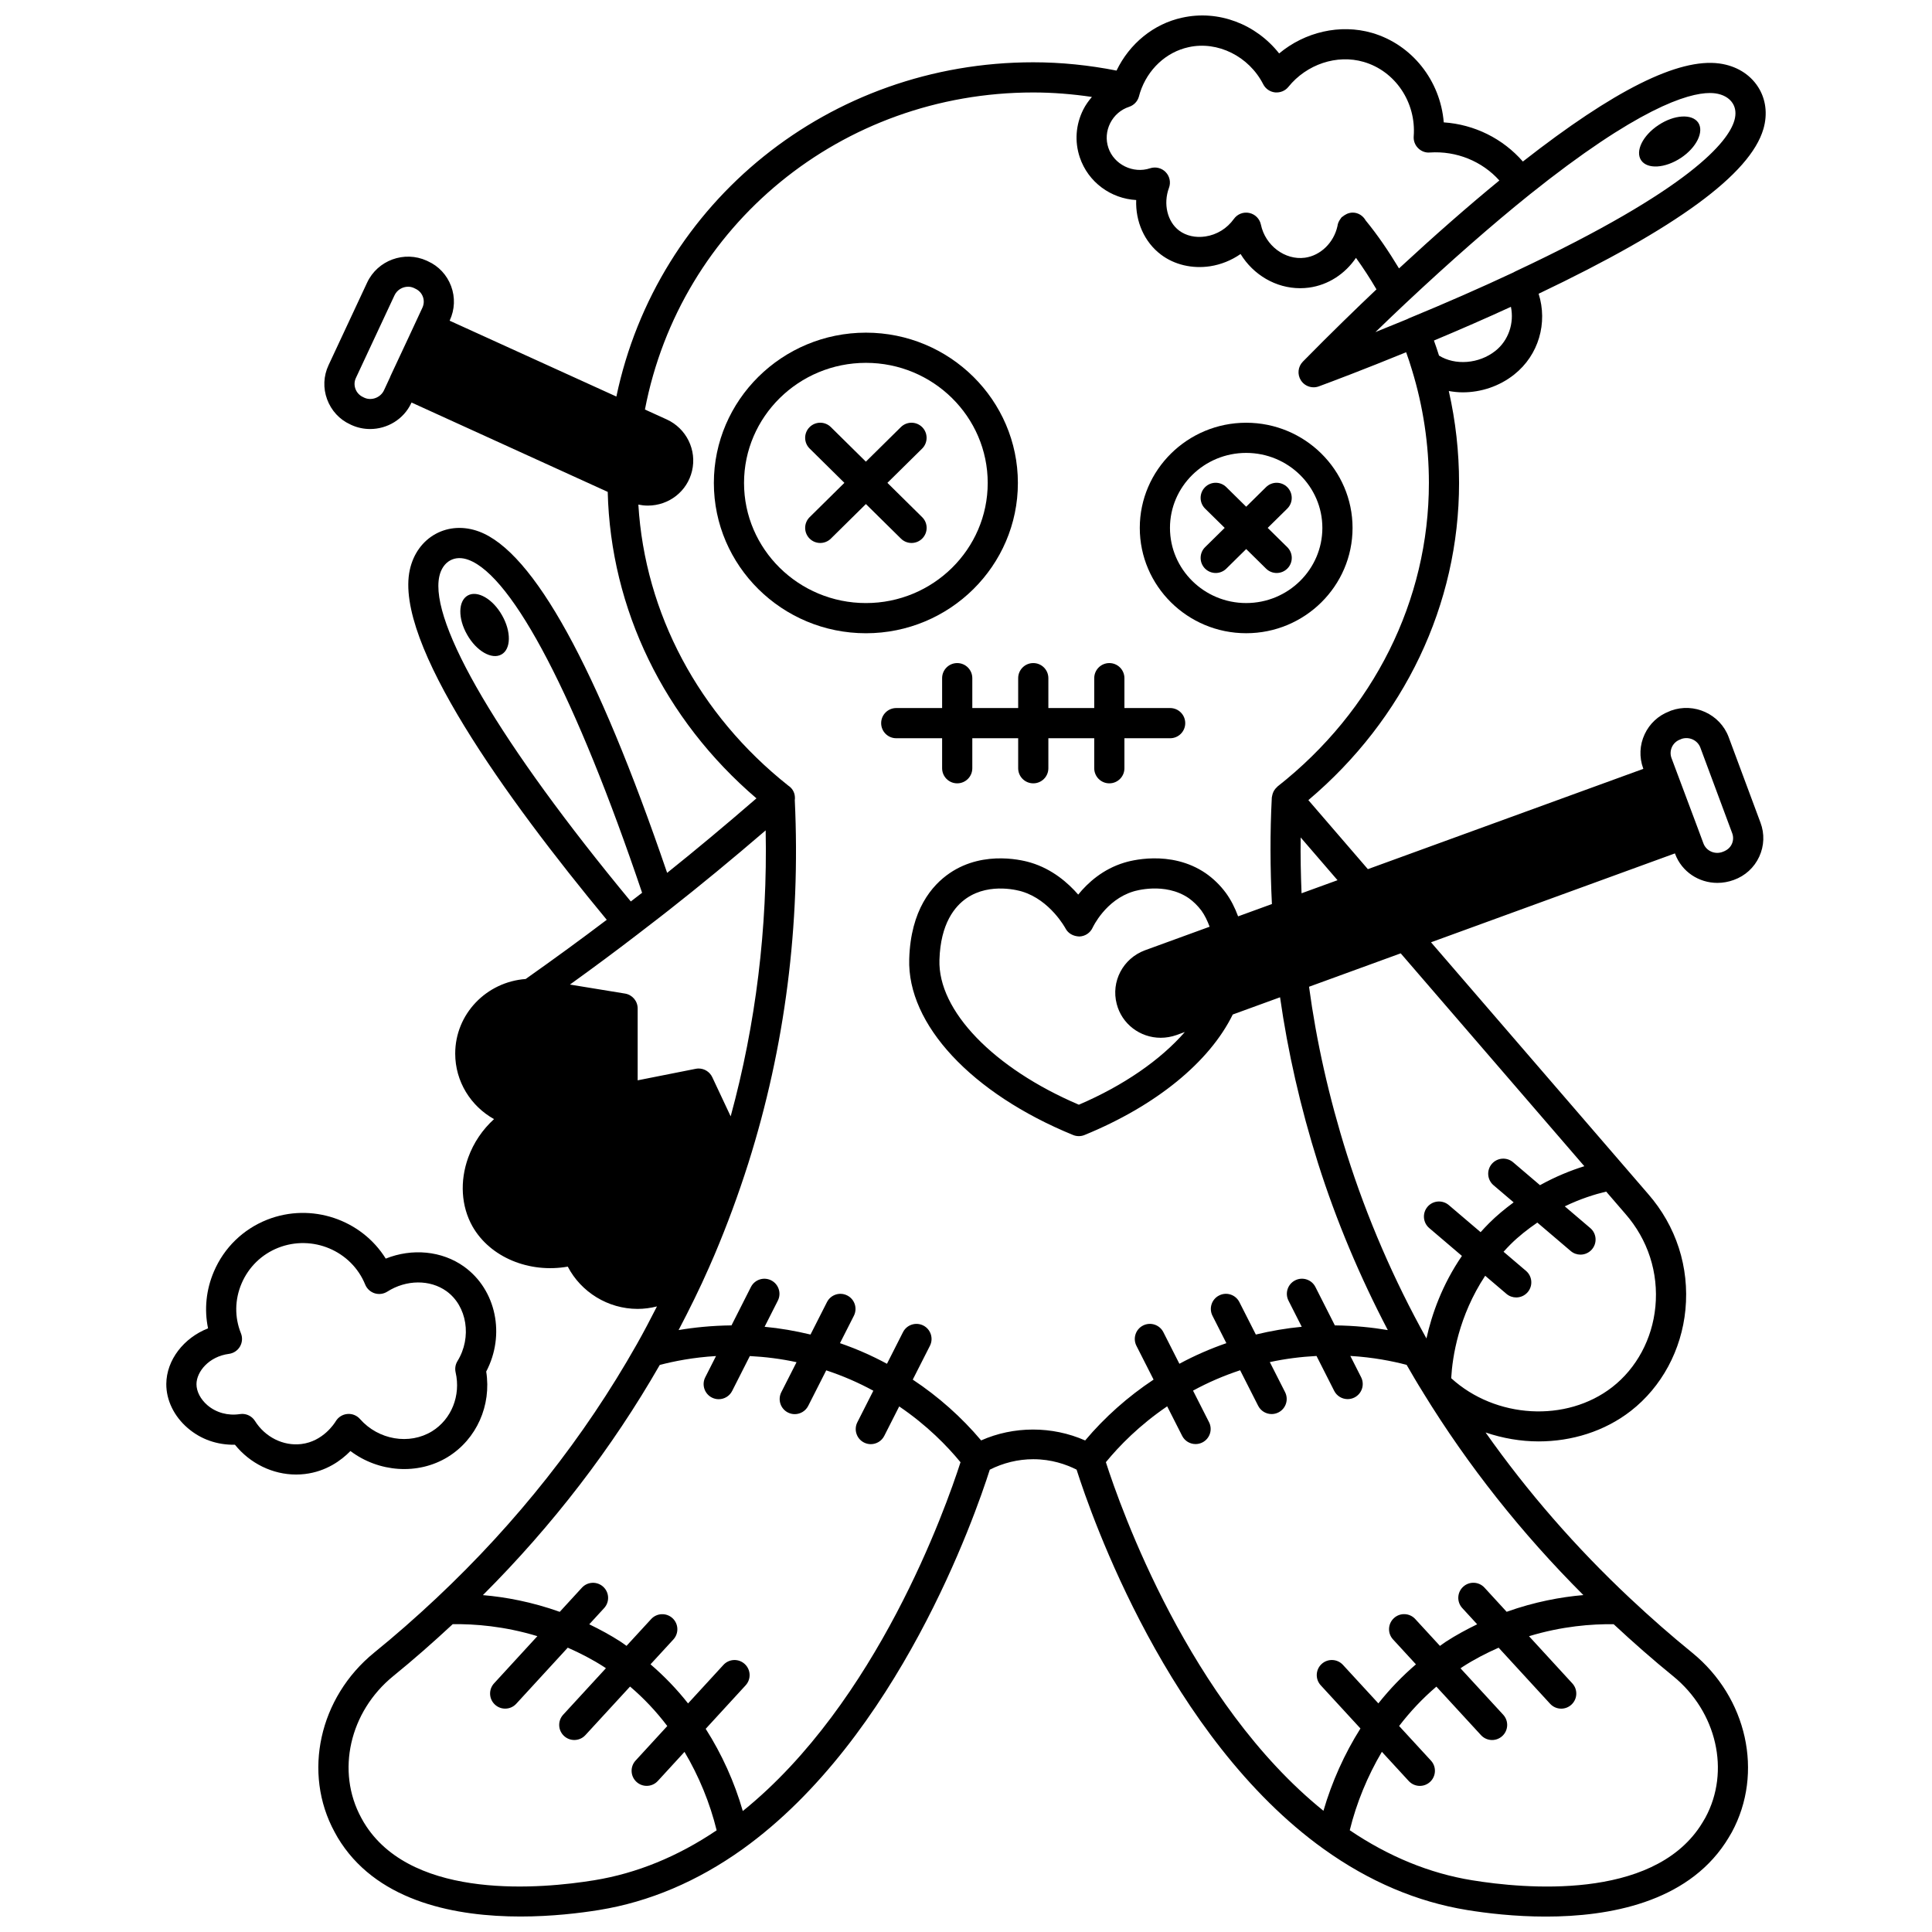 <?xml version="1.0" encoding="UTF-8"?>
<!-- Uploaded to: ICON Repo, www.iconrepo.com, Generator: ICON Repo Mixer Tools -->
<svg width="800px" height="800px" version="1.1" viewBox="144 144 512 512" xmlns="http://www.w3.org/2000/svg">
 <defs>
  <clipPath id="a">
   <path d="m228 148.09h384v503.81h-384z"/>
  </clipPath>
 </defs>
 <path d="m583.53 177.14c-4.199 2.758-6.238 6.957-4.598 9.355 1.641 2.398 6.316 2.121 10.516-0.641 4.16-2.758 6.199-6.957 4.598-9.355-1.641-2.398-6.356-2.121-10.516 0.641z"/>
 <path d="m277.04 307.05c-2.438-4.32-6.519-6.676-9.078-5.238-2.559 1.441-2.641 6.078-0.16 10.395 2.438 4.32 6.519 6.676 9.078 5.238 2.562-1.398 2.641-6.074 0.16-10.395z"/>
 <path d="m262.71 530.09c7.606-4.711 11.555-13.645 10.141-22.613 5.102-9.703 2.684-21.656-5.875-27.812-5.867-4.203-13.777-4.914-20.75-2.121-6.438-10.344-19.68-14.941-31.441-10.305-6.387 2.539-11.395 7.414-14.098 13.727-2.074 4.84-2.59 10.051-1.551 15.059-6.426 2.519-11.016 8.359-11.066 14.734-0.023 4.305 2.047 8.57 5.68 11.691 3.461 2.977 7.769 4.496 12.516 4.422 4 4.969 9.996 7.894 16.203 7.894 0.781 0 1.566-0.047 2.352-0.141 5.598-0.672 9.578-3.566 12.047-6.09 7.469 5.633 17.871 6.457 25.844 1.555zm-29.727-9.453c-0.328 0.547-3.371 5.359-9.125 6.047-4.773 0.582-9.594-1.824-12.289-6.113-0.738-1.176-2.023-1.871-3.387-1.871-0.207 0-0.414 0.016-0.625 0.051-3.133 0.48-6.269-0.367-8.598-2.363-1.82-1.57-2.902-3.66-2.891-5.578 0.023-3.32 3.316-7.328 8.594-8.02 1.227-0.16 2.309-0.879 2.93-1.941 0.625-1.07 0.719-2.367 0.258-3.516-1.715-4.25-1.648-8.941 0.18-13.215 1.867-4.348 5.309-7.703 9.695-9.441 9.062-3.574 19.418 0.785 23.059 9.75 0.449 1.094 1.363 1.938 2.492 2.305 1.137 0.359 2.367 0.195 3.367-0.441 5.019-3.195 11.316-3.242 15.668-0.125 5.481 3.945 6.797 12.254 2.93 18.527-0.555 0.895-0.73 1.969-0.496 2.996 1.41 6.148-1.102 12.426-6.238 15.605-6.012 3.699-14.215 2.305-19.098-3.234-0.844-0.961-2.098-1.465-3.363-1.34-1.262 0.109-2.402 0.824-3.062 1.918z"/>
 <path d="m413.75 271.99c0-21.961-18.066-39.832-40.266-39.832-22.227 0-40.305 17.871-40.305 39.832 0 21.961 18.078 39.828 40.305 39.828 22.203-0.004 40.266-17.863 40.266-39.828zm-40.266 31.828c-17.812 0-32.309-14.277-32.309-31.828 0-17.555 14.496-31.832 32.309-31.832 17.793 0 32.27 14.277 32.27 31.832 0 17.547-14.477 31.828-32.27 31.828z"/>
 <path d="m388.4 257.21c-1.559-1.566-4.082-1.578-5.656-0.027l-9.281 9.16-9.285-9.164c-1.566-1.551-4.102-1.535-5.652 0.039-1.551 1.57-1.535 4.102 0.039 5.652l9.207 9.09-9.203 9.086c-1.574 1.547-1.594 4.082-0.047 5.652 0.781 0.797 1.816 1.195 2.852 1.195 1.012 0 2.027-0.383 2.805-1.148l9.293-9.168 9.289 9.164c0.777 0.77 1.793 1.152 2.809 1.152 1.031 0 2.066-0.398 2.848-1.191 1.551-1.57 1.535-4.102-0.039-5.652l-9.207-9.09 9.219-9.094c1.547-1.551 1.562-4.082 0.012-5.656z"/>
 <path d="m474.25 256.03c-15.547 0-28.195 12.504-28.195 27.871 0 15.391 12.648 27.91 28.195 27.91s28.191-12.523 28.191-27.91c-0.004-15.367-12.645-27.871-28.191-27.871zm0 47.785c-11.137 0-20.195-8.934-20.195-19.914 0-10.957 9.062-19.875 20.195-19.875s20.191 8.914 20.191 19.875c0 10.98-9.055 19.914-20.191 19.914z"/>
 <path d="m485.17 273.13c-1.543-1.57-4.074-1.59-5.652-0.039l-5.269 5.195-5.269-5.195c-1.582-1.551-4.106-1.531-5.656 0.043-1.547 1.574-1.527 4.106 0.043 5.656l5.188 5.106-5.188 5.106c-1.57 1.551-1.586 4.082-0.043 5.656 0.785 0.793 1.816 1.191 2.852 1.191 1.012 0 2.027-0.383 2.809-1.148l5.269-5.195 5.269 5.191c0.781 0.77 1.793 1.152 2.809 1.152 1.035 0 2.066-0.398 2.848-1.191 1.551-1.574 1.535-4.102-0.039-5.652l-5.188-5.109 5.188-5.109c1.566-1.547 1.578-4.078 0.031-5.656z"/>
 <path d="m454.1 331.64h-12.117v-7.918c0-2.211-1.789-4-4-4-2.211 0-4 1.789-4 4v7.918h-12.156v-7.918c0-2.211-1.789-4-4-4-2.211 0-4 1.789-4 4v7.918h-12.156v-7.918c0-2.211-1.789-4-4-4-2.211 0-4 1.789-4 4v7.918h-12.156c-2.211 0-4 1.789-4 4 0 2.211 1.789 4 4 4h12.156v7.953c0 2.211 1.789 4 4 4 2.211 0 4-1.789 4-4v-7.953h12.156v7.953c0 2.211 1.789 4 4 4 2.211 0 4-1.789 4-4v-7.953h12.156v7.953c0 2.211 1.789 4 4 4 2.211 0 4-1.789 4-4v-7.953h12.117c2.211 0 4-1.789 4-4-0.004-2.211-1.789-4-4-4z"/>
 <g clip-path="url(#a)">
  <path d="m611.32 178.18c1.16-3.992 0.648-7.965-1.445-11.191-2.188-3.367-5.805-5.559-10.211-6.164-10.852-1.473-27.898 7.055-52.086 25.984-5.297-6.078-12.836-9.832-20.969-10.379-0.887-11.031-8.387-20.637-19.031-23.719-8.453-2.43-17.766-0.242-24.59 5.453-6.144-7.785-16.086-11.617-25.699-9.48-7.555 1.633-13.945 6.863-17.395 14.023-7.254-1.43-14.656-2.199-22.066-2.199-53.98 0-99.633 36.945-110.48 88.582l-44.191-20.102 0.027-0.059c1.344-2.894 1.477-6.121 0.367-9.094-1.105-2.969-3.32-5.32-6.082-6.562-0.043-0.02-0.328-0.164-0.375-0.184-5.945-2.707-13.031-0.113-15.793 5.785l-10.234 21.906c-1.34 2.859-1.477 6.07-0.383 9.039 1.105 2.996 3.316 5.375 6.09 6.633 0.051 0.023 0.34 0.168 0.391 0.191 1.594 0.719 3.269 1.055 4.922 1.055 4.527 0 8.871-2.547 10.895-6.852l0.078-0.172 51.992 23.684c0.758 31.066 14.957 60.289 39.414 81.215-8.281 7.168-16.098 13.691-23.668 19.746-18.652-54.617-35.422-85.09-49.855-90.453-3.949-1.465-8.02-1.25-11.457 0.609-3.504 1.906-5.941 5.285-6.879 9.516-4.246 19.227 25.391 60.375 52.188 92.766-6.707 5.082-13.773 10.246-21.488 15.691-10.414 0.766-18.672 9.285-18.672 19.766 0 7.441 4.152 13.941 10.289 17.363-3.062 2.785-5.422 6.266-6.844 10.195-2.266 6.266-1.863 12.898 1.113 18.199 4.668 8.25 15.078 12.496 25.273 10.699 3.508 6.746 10.652 11.203 18.508 11.203 1.738 0 3.457-0.242 5.129-0.656-1.73 3.398-3.504 6.781-5.371 10.086-0.004 0.008-0.008 0.016-0.012 0.02 0 0 0 0.004-0.004 0.004-13.887 24.559-31.742 47.168-53.066 67.203-5.465 5.133-11.016 9.996-16.504 14.445-14.578 11.875-18.98 31.879-10.488 47.504 0.5 0.957 1.09 1.957 1.727 2.91 10.461 15.766 30.699 19.508 47.551 19.508 8.305 0 15.793-0.91 20.879-1.734 13.258-2.156 26.047-7.582 38-16.133 41.164-29.551 61.578-88.27 65.488-100.55 3.547-1.789 7.484-2.773 11.523-2.773 4.832 0 8.723 1.379 11.48 2.758 3.898 12.242 24.312 71.008 65.48 100.54 0.02 0.012 0.035 0.023 0.055 0.039 0.004 0.004 0.008 0.008 0.016 0.008 11.918 8.547 24.68 13.977 37.98 16.133 5.07 0.824 12.535 1.73 20.828 1.73 16.844 0 37.086-3.742 47.551-19.508 0.605-0.914 1.176-1.871 1.746-2.871 8.477-15.688 4.059-35.68-10.516-47.551-5.477-4.445-11.027-9.309-16.496-14.445-14.355-13.465-27.164-28.195-38.254-43.918 4.535 1.539 9.297 2.367 14.051 2.367 8.766 0 17.465-2.652 24.441-8.078 8.172-6.367 13.441-16.145 14.469-26.836 1.078-11.25-2.441-22.148-9.902-30.68l-57.523-66.676 64.645-23.559 0.059 0.164c1.773 4.723 6.293 7.656 11.195 7.652 1.426 0 2.894-0.25 4.332-0.777 3.012-1.078 5.402-3.258 6.742-6.148 1.332-2.875 1.449-6.09 0.34-9.043l-8.441-22.688c-2.277-6.066-9.137-9.219-15.289-6.992-0.102 0.035-0.293 0.125-0.461 0.203-2.891 1.102-5.195 3.242-6.504 6.047-1.34 2.867-1.48 6.082-0.387 9.066l0.039 0.109-73.004 26.582-15.77-18.293c25.414-21.449 39.938-51.836 39.938-84.039 0-8.238-0.914-16.41-2.723-24.379 1.215 0.215 2.449 0.352 3.699 0.352 4.785 0 9.684-1.578 13.625-4.711 6.527-5.168 8.93-13.711 6.484-21.418 36.555-17.418 56.082-31.711 59.566-43.664zm-152.32-21.68c7.688-1.707 15.988 2.426 19.766 9.828 0.617 1.207 1.801 2.019 3.148 2.16 1.371 0.113 2.676-0.41 3.527-1.469 4.844-5.992 12.844-8.672 19.926-6.621 8.387 2.422 13.969 10.719 13.281 19.727-0.09 1.16 0.332 2.301 1.152 3.121 0.82 0.824 1.953 1.277 3.113 1.168 7.07-0.469 13.855 2.312 18.434 7.414-8.219 6.734-17.125 14.539-26.594 23.301-2.723-4.504-5.629-8.812-8.844-12.723-0.688-1.211-1.934-2.066-3.43-2.066-0.531 0-1.023 0.129-1.492 0.32-0.113 0.043-0.207 0.117-0.316 0.168-0.297 0.152-0.57 0.324-0.82 0.543-0.09 0.07-0.195 0.105-0.281 0.184-0.125 0.125-0.191 0.277-0.297 0.41-0.039 0.055-0.078 0.109-0.121 0.164-0.383 0.547-0.641 1.152-0.711 1.793-0.965 4.379-4.473 7.809-8.621 8.375-5.297 0.711-10.508-3.231-11.668-8.773-0.324-1.551-1.535-2.762-3.082-3.09-1.559-0.332-3.152 0.289-4.078 1.582-1.824 2.539-4.504 4.191-7.547 4.648-2.594 0.395-5.121-0.172-6.961-1.559-3.133-2.348-4.262-7.106-2.695-11.316 0.539-1.441 0.203-3.066-0.867-4.176-1.066-1.105-2.672-1.5-4.133-1.02-4.504 1.504-9.574-0.988-11.062-5.434-0.719-2.144-0.547-4.453 0.488-6.519 1.043-2.074 2.82-3.609 5-4.328 1.242-0.406 2.207-1.391 2.582-2.637l0.336-1.168c1.996-6.133 6.918-10.727 12.867-12.008zm-218.4 92.922c-0.043-0.023-0.332-0.164-0.375-0.184-0.949-0.434-1.672-1.207-2.031-2.184-0.348-0.949-0.309-1.973 0.121-2.887l10.234-21.906c0.676-1.441 2.141-2.277 3.602-2.277 0.512 0 1.023 0.102 1.504 0.32 0.051 0.023 0.34 0.168 0.391 0.191 0.949 0.426 1.668 1.184 2.019 2.133 0.355 0.949 0.309 1.992-0.133 2.934l-3.613 7.769-4.852 10.367c-0.027 0.059-0.035 0.129-0.059 0.191l-1.656 3.562c-0.922 1.945-3.301 2.797-5.152 1.969zm19.828 47.305c0.426-1.934 1.453-3.434 2.891-4.219 1.387-0.75 3.062-0.805 4.848-0.137 11.801 4.379 28.52 36.508 45.996 88.223l-0.09 0.07c-0.965 0.746-1.934 1.488-2.902 2.234-34.523-41.715-53.473-73.82-50.742-86.172zm52.527 94.887c0.051-0.039 0.102-0.078 0.152-0.117 1.957-1.484 3.91-3.004 5.871-4.523l2.356-1.84c8.195-6.438 16.617-13.375 25.574-21.074 0.516 25.883-2.594 51.293-9.273 75.785l-4.875-10.375c-0.668-1.422-2.09-2.301-3.617-2.301-0.258 0-0.52 0.023-0.777 0.078l-15.379 3.051v-19.047c0-1.961-1.418-3.629-3.356-3.945l-14.594-2.387c6.324-4.547 12.246-8.945 17.918-13.305zm-11.461 250.67c-13.824 2.25-47.391 5.352-60.434-14.312-0.484-0.723-0.926-1.48-1.336-2.25-6.684-12.301-3.109-28.082 8.48-37.531 5.242-4.254 10.535-8.902 15.766-13.766 5.766-0.09 13.676 0.512 22.438 3.176l-11.477 12.504c-1.496 1.625-1.387 4.156 0.242 5.644 0.766 0.707 1.734 1.055 2.703 1.055 1.082 0 2.16-0.438 2.941-1.297l13.645-14.859c3.316 1.465 6.566 3.133 9.672 5.144 0.152 0.098 0.285 0.207 0.438 0.305l-11.324 12.316c-1.496 1.629-1.387 4.16 0.238 5.648 0.77 0.707 1.738 1.055 2.707 1.055 1.078 0 2.156-0.434 2.941-1.293l11.836-12.871c3.66 3.113 6.953 6.617 9.867 10.465l-8.406 9.156c-1.492 1.629-1.383 4.156 0.246 5.648 0.766 0.703 1.734 1.051 2.703 1.051 1.082 0 2.16-0.438 2.945-1.297l7.074-7.707c3.824 6.434 6.75 13.57 8.516 20.785-10.277 6.934-21.152 11.398-32.422 13.23zm39.355-18.34c-2.207-7.684-5.547-15.062-9.832-21.789l10.582-11.527c1.496-1.629 1.387-4.156-0.238-5.648-1.621-1.492-4.152-1.395-5.648 0.238l-9.371 10.207c-2.977-3.777-6.309-7.238-9.949-10.363l6.055-6.582c1.496-1.625 1.395-4.156-0.23-5.648-1.621-1.488-4.152-1.391-5.648 0.23l-6.539 7.109c-0.535-0.367-1.035-0.773-1.582-1.117-2.664-1.727-5.453-3.223-8.289-4.598l3.941-4.293c1.496-1.629 1.387-4.156-0.238-5.648-1.625-1.492-4.152-1.391-5.648 0.238l-5.875 6.402c-7.406-2.644-14.395-3.926-20.367-4.43 18.504-18.496 34.238-38.969 46.871-61 3.781-0.992 8.883-2 14.91-2.359l-2.852 5.625c-1 1.969-0.215 4.375 1.75 5.379 0.582 0.293 1.199 0.434 1.809 0.434 1.457 0 2.863-0.797 3.57-2.188l4.684-9.246c4.129 0.215 8.273 0.734 12.379 1.625l-4.039 7.957c-1 1.969-0.215 4.379 1.75 5.379 0.582 0.293 1.199 0.434 1.809 0.434 1.457 0 2.863-0.801 3.57-2.188l4.777-9.418c4.297 1.414 8.477 3.215 12.484 5.402l-4.234 8.348c-1 1.973-0.211 4.379 1.754 5.375 0.582 0.297 1.199 0.434 1.805 0.434 1.461 0 2.867-0.801 3.57-2.191l3.961-7.809c7.387 5.016 12.707 10.484 16.246 14.793-3.922 12.164-22.129 63.727-57.695 92.434zm255.12 1.703c-0.438 0.758-0.906 1.562-1.414 2.332-13.043 19.656-46.605 16.57-60.488 14.301-11.219-1.824-22.094-6.297-32.367-13.246 1.766-7.199 4.695-14.34 8.512-20.785l7.113 7.734c0.789 0.859 1.867 1.297 2.945 1.297 0.969 0 1.934-0.348 2.703-1.051 1.629-1.496 1.738-4.027 0.246-5.648l-8.438-9.172c2.949-3.856 6.254-7.344 9.875-10.434l11.824 12.859c0.789 0.855 1.863 1.289 2.938 1.289 0.969 0 1.938-0.352 2.711-1.059 1.625-1.496 1.727-4.027 0.23-5.648l-11.305-12.293c0.172-0.117 0.332-0.238 0.504-0.355 3.094-2.008 6.32-3.668 9.59-5.113l13.645 14.859c0.789 0.859 1.863 1.297 2.941 1.297 0.969 0 1.934-0.348 2.703-1.055 1.629-1.492 1.738-4.023 0.242-5.644l-11.477-12.5c8.762-2.664 16.676-3.262 22.438-3.176 5.227 4.867 10.52 9.512 15.754 13.762 11.594 9.43 15.18 25.219 8.574 37.449zm-32.359-58.934c-5.961 0.508-12.945 1.793-20.332 4.43l-5.875-6.402c-1.496-1.629-4.023-1.73-5.648-0.238-1.625 1.496-1.734 4.023-0.238 5.648l3.949 4.301c-2.809 1.371-5.586 2.863-8.281 4.609-0.551 0.363-1.051 0.75-1.582 1.121l-6.551-7.121c-1.488-1.633-4.027-1.738-5.644-0.242-1.629 1.492-1.738 4.023-0.242 5.644l6.074 6.606c-3.609 3.098-6.941 6.551-9.957 10.344l-9.391-10.207c-1.496-1.621-4.027-1.723-5.648-0.23-1.625 1.496-1.727 4.027-0.23 5.648l10.52 11.441c-4.227 6.688-7.59 14.188-9.805 21.812-35.551-28.688-53.746-80.211-57.66-92.383 3.535-4.309 8.855-9.777 16.246-14.801l3.961 7.809c0.703 1.391 2.106 2.191 3.57 2.191 0.605 0 1.223-0.137 1.805-0.434 1.969-0.996 2.754-3.402 1.754-5.375l-4.238-8.352c3.981-2.172 8.148-3.965 12.484-5.398l4.777 9.418c0.707 1.387 2.106 2.188 3.57 2.188 0.609 0 1.227-0.141 1.809-0.434 1.969-1 2.75-3.41 1.75-5.379l-4.039-7.957c4.106-0.887 8.246-1.406 12.375-1.625l4.684 9.246c0.707 1.391 2.109 2.188 3.57 2.188 0.609 0 1.227-0.141 1.809-0.434 1.969-1.004 2.75-3.41 1.75-5.379l-2.852-5.629c6.043 0.359 11.137 1.371 14.918 2.363 1.422 2.461 2.844 4.906 4.336 7.277 0.008 0.016 0.023 0.027 0.035 0.039 0.02 0.031 0.023 0.066 0.043 0.102 11.828 19.27 26.074 37.258 42.426 53.594zm19.082-76.406c-0.816 8.512-4.977 16.27-11.422 21.289-12.195 9.484-30.98 8.328-42.688-2.359 0.316-5.66 1.969-16.477 9.008-27.148l5.637 4.801c0.75 0.637 1.672 0.949 2.582 0.949 1.137 0 2.258-0.48 3.055-1.41 1.426-1.684 1.223-4.211-0.461-5.637l-5.945-5.062c0.586-0.648 1.184-1.297 1.824-1.934 2.137-2.137 4.566-4.035 7.129-5.797l8.848 7.539c0.75 0.641 1.672 0.953 2.582 0.953 1.137 0 2.258-0.48 3.051-1.41 1.43-1.684 1.227-4.207-0.457-5.633l-6.754-5.754c4.121-1.992 7.879-3.168 10.969-3.91l5.062 5.867c6.012 6.859 8.844 15.621 7.981 24.656zm-18.828-37.25c-3.535 1.105-7.566 2.711-11.75 5.027l-7.133-6.078c-1.676-1.418-4.199-1.238-5.637 0.445-1.43 1.68-1.234 4.203 0.445 5.637l5.344 4.551c-2.305 1.707-4.508 3.512-6.492 5.5-0.797 0.793-1.539 1.594-2.262 2.398l-8.43-7.176c-1.68-1.422-4.199-1.238-5.637 0.445-1.43 1.68-1.234 4.207 0.445 5.637l8.668 7.387c-5.231 7.641-7.973 15.43-9.402 21.875-8.613-15.469-15.727-31.871-21.09-48.82-4.75-15.059-8.082-29.965-10.023-44.387l24.293-8.852zm-101.45-67.699c0.875 1.211 1.562 2.668 2.148 4.234l-17.145 6.246c-5.82 2.164-9.035 8.285-7.477 14.219 1.352 5.277 6.148 8.965 11.672 8.965 1.371 0 2.793-0.242 4.172-0.723l2.211-0.805c-6.418 7.371-16.199 14.18-28.09 19.266-22.598-9.645-37.383-24.934-36.945-38.383 0.285-9.648 4.082-14.223 7.219-16.363 6.309-4.309 14.27-1.871 14.66-1.75 7.477 2.254 11.488 9.707 11.523 9.77 0.703 1.359 2.082 2.09 3.66 2.148 1.531-0.039 2.91-0.961 3.543-2.356 0.031-0.07 3.41-7.348 10.785-9.578 0.332-0.109 8.297-2.555 14.641 1.75 1.27 0.898 2.43 2.031 3.422 3.359zm124.67-43.402c0.438-0.926 1.211-1.637 2.188-1.984 0.09-0.031 0.25-0.105 0.402-0.176 2.043-0.645 4.211 0.395 4.934 2.324l8.441 22.688c0.352 0.941 0.316 1.965-0.109 2.883-0.43 0.926-1.203 1.633-2.445 2.074-2.062 0.77-4.32-0.258-5.066-2.242l-1.441-3.879c-0.004-0.004-0.004-0.008-0.004-0.012l-7.031-18.762c-0.344-0.949-0.297-1.984 0.133-2.914zm-98.16 38.77c-0.195-4.941-0.309-9.883-0.234-14.793l9.766 11.328zm-6.363-28.305c-0.055 0.043-0.082 0.113-0.137 0.16-0.297 0.262-0.547 0.551-0.754 0.887-0.078 0.125-0.145 0.246-0.207 0.379-0.148 0.309-0.246 0.637-0.316 0.98-0.023 0.125-0.062 0.238-0.074 0.367-0.004 0.055-0.027 0.105-0.031 0.156-0.488 9.293-0.438 18.773 0.027 28.23l-8.961 3.262c-0.844-2.289-1.902-4.379-3.231-6.203-0.004-0.004-0.012-0.008-0.016-0.016-0.004-0.004-0.004-0.012-0.008-0.016-1.516-2.047-3.312-3.785-5.359-5.207-9.359-6.367-20.34-3.172-21.52-2.801-5.715 1.723-9.703 5.352-12.238 8.477-2.691-3.102-6.863-6.75-12.555-8.465-1.219-0.379-12.199-3.582-21.527 2.793-4.672 3.188-10.316 9.711-10.699 22.727-0.559 17.312 16.484 35.629 43.426 46.656 0.484 0.199 1 0.297 1.516 0.297s1.031-0.098 1.516-0.297c18.969-7.766 33.105-19.336 39.281-31.934l12.535-4.566c2.043 14.34 5.371 29.098 10.07 44 4.828 15.25 11.082 30.051 18.484 44.199-4.066-0.688-8.801-1.188-14.031-1.246l-5.152-10.172c-0.992-1.969-3.406-2.766-5.375-1.762-1.969 0.996-2.758 3.402-1.762 5.375l3.512 6.93c-4.066 0.383-8.129 1.082-12.164 2.055l-4.363-8.598c-0.996-1.965-3.394-2.773-5.375-1.754-1.969 0.996-2.754 3.402-1.754 5.375l3.684 7.262c-4.285 1.48-8.457 3.301-12.453 5.461l-4.254-8.387c-1.004-1.969-3.41-2.75-5.379-1.75s-2.75 3.41-1.75 5.379l4.543 8.953c-6.812 4.516-12.973 9.992-18.133 16.129-8.766-3.875-18.977-3.832-27.566-0.012-5.164-6.133-11.32-11.609-18.121-16.113l4.547-8.957c1-1.969 0.215-4.379-1.75-5.379-1.977-0.996-4.379-0.215-5.379 1.75l-4.254 8.391c-4.019-2.176-8.188-3.996-12.453-5.465l3.684-7.262c1-1.973 0.211-4.379-1.754-5.375-1.98-1.008-4.379-0.207-5.375 1.754l-4.363 8.598c-4.035-0.973-8.098-1.676-12.168-2.055l3.512-6.934c0.996-1.969 0.203-4.375-1.766-5.371-1.973-0.996-4.375-0.203-5.371 1.766l-5.148 10.168c-5.242 0.059-9.965 0.555-14.016 1.242 2.867-5.473 5.613-11.008 8.074-16.621 0.449-1.004 0.895-2.047 1.473-3.387 3.324-7.852 6.32-15.984 8.922-24.176 0.004-0.008 0.008-0.016 0.008-0.023 9.742-30.824 13.875-63.195 12.316-96.211 0.156-1.188-0.156-2.422-1.07-3.336-0.191-0.191-0.406-0.367-0.641-0.52-23.746-18.82-38.008-45.688-39.746-74.484 0.805 0.164 1.633 0.266 2.496 0.266 5.625 0 10.449-3.781 11.727-9.188 1.324-5.539-1.5-11.277-6.711-13.648l-5.769-2.625c9.383-48.848 52.133-84.023 102.91-84.023 5.207 0 10.402 0.426 15.543 1.184-0.875 1.023-1.672 2.121-2.293 3.356-2 3.981-2.328 8.469-0.922 12.652 2.227 6.637 8.301 10.949 14.949 11.312-0.207 5.691 2.16 11.156 6.582 14.477 3.531 2.672 8.258 3.785 12.969 3.078 2.918-0.445 5.703-1.574 8.113-3.25 3.375 5.523 9.34 9.062 15.781 9.062 0.777 0 1.562-0.051 2.348-0.156 5.137-0.699 9.582-3.66 12.453-7.887 1.918 2.664 3.731 5.441 5.43 8.352-5.102 4.836-12.051 11.555-19.512 19.156-1.312 1.336-1.52 3.402-0.504 4.969 0.75 1.168 2.035 1.828 3.359 1.828 0.465 0 0.934-0.082 1.387-0.25 3.375-1.242 11.938-4.465 23.133-9.043 0.555 1.543 1.07 3.09 1.527 4.633 2.988 9.711 4.504 19.812 4.504 30.02-0.004 31.082-14.621 60.398-40.105 80.422zm57.727-115.43c-4.363 3.457-10.688 3.898-14.938 1.238-0.414-1.324-0.859-2.652-1.344-3.984 7.055-2.953 13.883-5.941 20.402-8.934 0.891 4.277-0.602 8.895-4.121 11.68zm5.231-21.039c-0.16 0.074-0.312 0.16-0.457 0.25-8.672 4.062-17.984 8.148-27.68 12.145-0.172 0.07-0.336 0.152-0.488 0.242-2.969 1.23-5.777 2.371-8.391 3.418 3.106-3.012 5.867-5.625 8.094-7.727 11.844-11.102 22.867-20.758 32.754-28.707 28.555-22.844 41.902-26.922 47.781-26.922 0.539 0 1.016 0.035 1.43 0.09 2.059 0.285 3.688 1.207 4.582 2.59 0.824 1.262 0.988 2.859 0.48 4.602-1.602 5.523-11.281 18.043-58.105 40.02z"/>
 </g>
</svg>